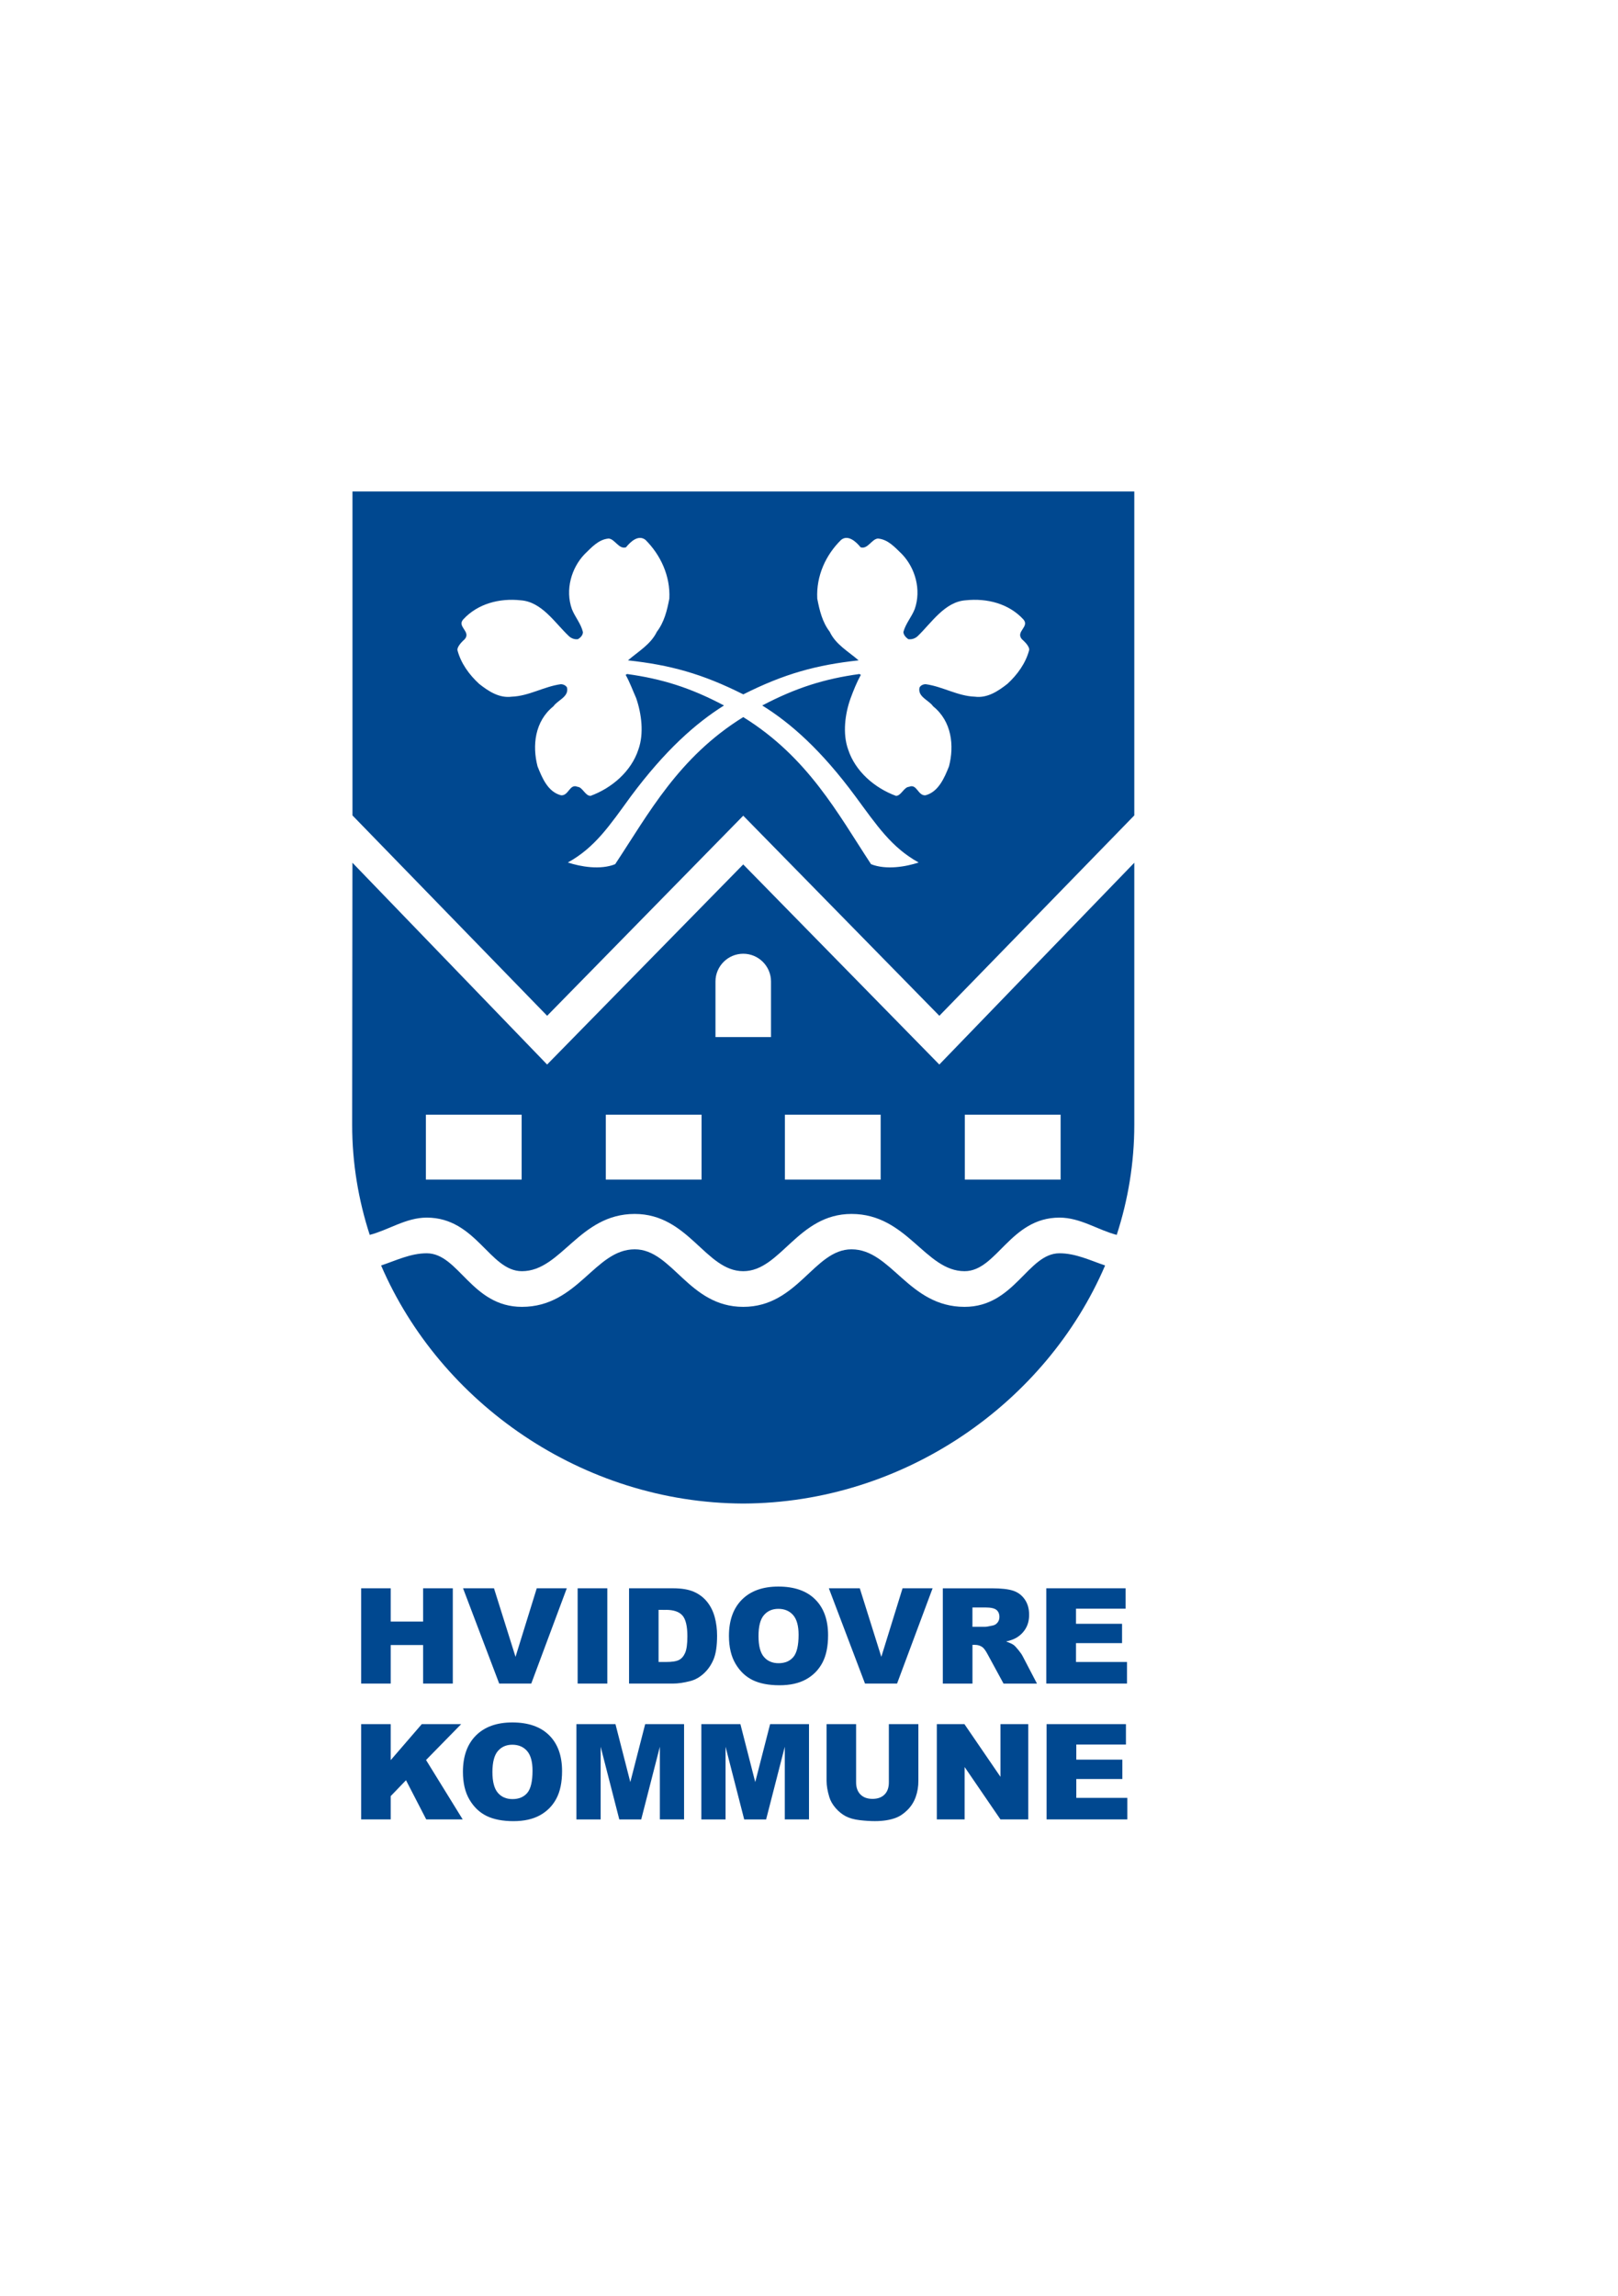 <?xml version="1.0" encoding="utf-8"?>
<!-- Generator: Adobe Illustrator 24.0.1, SVG Export Plug-In . SVG Version: 6.00 Build 0)  -->
<svg version="1.1" id="Lag_1" xmlns="http://www.w3.org/2000/svg" xmlns:xlink="http://www.w3.org/1999/xlink" x="0px" y="0px"
	 viewBox="0 0 592 840" style="enable-background:new 0 0 592 840;" xml:space="preserve">
<style type="text/css">
	.st0{fill:#004890;}
</style>
<g>
	<path class="st0" d="M271.94,478.08c20.01,0,25.92-21.05,39.61-21.05c14.62,0,20.84,21.05,41.37,21.05
		c18.35,0,23.12-19.6,34.73-19.6c5.91,0,11.2,2.59,16.69,4.46c-21.57,50.29-73.51,86.88-132.4,87.09
		c-58.89-0.21-110.84-36.81-132.5-87.09c5.6-1.87,10.78-4.46,16.69-4.46c11.72,0,16.38,19.6,34.84,19.6
		c20.53,0,26.65-21.05,41.27-21.05C246.02,457.03,251.93,478.08,271.94,478.08z"/>
	<path class="st0" d="M343.68,389.43l-71.75-73.2l-71.75,73.2l-71.23-73.82l-0.1,95.91c0,13.89,2.28,27.48,6.43,40.23
		c6.84-1.76,13.27-6.32,20.84-6.32c18.14,0,23.02,19.6,34.84,19.6c14.41,0,20.94-20.94,41.27-20.94c19.8,0,25.92,20.94,39.71,20.94
		c13.69,0,19.91-20.94,39.61-20.94c20.42,0,26.96,20.94,41.37,20.94c11.82,0,16.69-19.6,34.73-19.6c7.67,0,14.1,4.56,20.94,6.32
		c4.15-12.75,6.43-26.33,6.43-40.23v-95.91L343.68,389.43z M190.86,431.53h-35.04v-23.74h35.04V431.53z M256.69,431.53h-35.04
		v-23.74h35.04V431.53z M282.1,379.38h-10.16h-10.16v-20.32c0-5.6,4.56-10.16,10.16-10.16c5.6,0,10.16,4.56,10.16,10.16V379.38z
		 M322.22,431.53h-35.04v-23.74h35.04V431.53z M388.06,431.53h-35.05v-23.74h35.05V431.53z"/>
	<path class="st0" d="M271.94,179.79H128.96V298.3l71.23,73.3l71.75-73.2l71.75,73.2l71.33-73.3V179.79H271.94z M368.57,250.19
		c-3.32,2.59-7.26,5.29-11.92,4.67c-6.22-0.21-11.82-3.73-17.94-4.56c-0.93,0-1.87,0.41-2.28,1.24c-0.73,3.42,3.42,4.56,4.98,6.84
		c6.84,5.5,7.78,14.41,5.81,21.98c-1.66,4.15-3.84,9.33-8.61,10.58c-2.8,0.21-3.11-4.35-6.01-3.11c-1.87,0.1-2.9,3.32-4.77,3.32
		c-7.88-2.9-14.93-9.02-17.52-17c-2.07-5.81-1.14-13.06,0.93-18.77c1.04-2.8,2.18-5.7,3.73-8.5l-0.52-0.31
		c-12.75,1.76-23.12,4.98-35.56,11.51c10.37,6.43,21.57,16.28,34.11,33.28c7.88,10.68,13.17,18.66,23.12,24.16
		c-4.67,1.56-11.92,2.8-17.42,0.62c-12.13-18.46-23.02-39.09-46.76-53.81c-23.74,14.72-34.63,35.36-46.86,53.81
		c-5.39,2.18-12.65,0.93-17.31-0.62c9.95-5.5,15.24-13.48,23.02-24.16c12.65-17,23.85-26.85,34.11-33.28
		c-12.34-6.53-22.71-9.75-35.46-11.51l-0.52,0.31c1.56,2.8,2.59,5.7,3.84,8.5c1.97,5.7,2.9,12.96,0.83,18.77
		c-2.59,7.98-9.64,14.1-17.52,17c-1.97,0-2.9-3.21-4.77-3.32c-2.9-1.24-3.21,3.32-6.01,3.11c-4.87-1.24-6.95-6.43-8.61-10.58
		c-1.97-7.57-1.04-16.49,5.81-21.98c1.56-2.28,5.7-3.42,4.98-6.84c-0.41-0.83-1.45-1.24-2.28-1.24c-6.12,0.83-11.72,4.35-17.94,4.56
		c-4.67,0.62-8.61-2.07-11.92-4.67c-3.63-3.32-6.74-7.57-7.98-12.44c0-1.35,1.76-3.11,2.7-3.94c2.38-2.8-3.01-4.56-0.52-7.26
		c5.29-5.7,13.17-7.78,20.94-6.95c7.78,0.52,12.55,8.29,17.73,13.17c0.93,0.83,2.18,1.24,3.32,1.04c0.93-0.62,1.76-1.45,1.76-2.59
		c-0.73-3.11-2.9-5.5-4.04-8.4c-2.49-7.05-0.21-15.03,4.67-20.11c2.59-2.49,5.08-5.39,8.81-5.7c2.28,0.21,3.73,4.04,6.32,3.21
		c1.66-2.07,4.56-4.77,7.15-2.7c5.5,5.5,9.12,13.17,8.71,21.46c-0.83,4.35-1.87,8.61-4.56,12.13c-2.28,4.67-6.74,7.15-10.58,10.47
		c15.34,1.66,27.16,4.87,42.2,12.44c15.03-7.57,26.85-10.78,42.2-12.44c-3.84-3.32-8.4-5.81-10.58-10.47
		c-2.7-3.52-3.73-7.78-4.56-12.13c-0.42-8.29,3.11-15.97,8.71-21.46c2.49-2.07,5.5,0.62,7.15,2.7c2.59,0.83,4.04-3.01,6.32-3.21
		c3.73,0.31,6.22,3.21,8.81,5.7c4.87,5.08,7.15,13.06,4.67,20.11c-1.14,2.9-3.32,5.29-4.15,8.4c0.1,1.14,0.93,1.97,1.76,2.59
		c1.24,0.21,2.49-0.21,3.42-1.04c5.08-4.87,9.95-12.65,17.63-13.17c7.88-0.83,15.76,1.24,21.05,6.95c2.49,2.7-2.9,4.46-0.52,7.26
		c0.93,0.83,2.8,2.59,2.7,3.94C375.31,242.62,372.2,246.87,368.57,250.19z"/>
	<g>
		<g>
			<path class="st0" d="M132.15,581.03h10.8v12.18h11.86v-12.18h10.86v34.86h-10.86v-14.1h-11.86v14.1h-10.8V581.03z"/>
			<path class="st0" d="M169.42,581.03h11.32l7.88,25.08l7.77-25.08h10.99l-13,34.86h-11.73L169.42,581.03z"/>
			<path class="st0" d="M211.35,581.03h10.86v34.86h-10.86V581.03z"/>
			<path class="st0" d="M243.65,588.92c2.81,0,4.82,0.68,6.03,2.05c1.21,1.37,1.82,3.9,1.82,7.6c0,2.8-0.27,4.81-0.81,6.06
				c-0.54,1.25-1.29,2.12-2.25,2.62c-0.96,0.5-2.57,0.75-4.83,0.75h-2.65v-19.07H243.65z M230.15,615.89h16.07
				c1.92,0,4.07-0.32,6.45-0.95c1.74-0.46,3.36-1.38,4.87-2.77c1.51-1.39,2.69-3.11,3.55-5.16c0.85-2.05,1.28-4.94,1.28-8.67
				c0-2.38-0.29-4.63-0.86-6.75c-0.57-2.12-1.5-3.99-2.77-5.58c-1.28-1.6-2.89-2.83-4.84-3.69c-1.95-0.86-4.51-1.29-7.67-1.29
				h-16.07V615.89z"/>
			<path class="st0" d="M279.5,590.86c1.32-1.54,3.08-2.31,5.27-2.31c2.28,0,4.09,0.76,5.42,2.28c1.33,1.52,2,3.92,2,7.21
				c0,3.91-0.64,6.62-1.91,8.13c-1.28,1.51-3.08,2.27-5.41,2.27c-2.27,0-4.06-0.77-5.37-2.31c-1.32-1.54-1.97-4.08-1.97-7.6
				C277.52,594.95,278.18,592.4,279.5,590.86z M269.13,608.67c1.61,2.72,3.7,4.7,6.29,5.96c2.59,1.25,5.85,1.88,9.8,1.88
				c3.88,0,7.13-0.73,9.73-2.18c2.6-1.45,4.59-3.48,5.97-6.1c1.38-2.61,2.06-5.95,2.06-10.04c0-5.62-1.58-9.99-4.73-13.11
				c-3.15-3.12-7.64-4.68-13.47-4.68c-5.68,0-10.12,1.59-13.3,4.76c-3.18,3.18-4.77,7.61-4.77,13.31
				C266.72,602.56,267.52,605.96,269.13,608.67z"/>
			<path class="st0" d="M303.26,581.03h11.32l7.88,25.08l7.77-25.08h10.99l-13,34.86h-11.73L303.26,581.03z"/>
			<path class="st0" d="M355.81,588.05h4.75c1.97,0,3.32,0.3,4.04,0.9c0.71,0.6,1.07,1.46,1.07,2.59c0,0.76-0.22,1.44-0.68,2.02
				c-0.45,0.58-1.04,0.95-1.76,1.09c-1.42,0.32-2.37,0.48-2.87,0.48h-4.56V588.05z M355.81,615.89v-14.16h0.96
				c0.99,0,1.87,0.27,2.65,0.81c0.57,0.41,1.23,1.31,1.96,2.69l5.8,10.67h12.23l-5.27-10.1c-0.25-0.51-0.76-1.23-1.51-2.17
				c-0.76-0.94-1.33-1.55-1.73-1.84c-0.59-0.43-1.53-0.86-2.81-1.29c1.61-0.36,2.87-0.83,3.8-1.38c1.45-0.87,2.59-2.01,3.41-3.41
				c0.83-1.4,1.24-3.06,1.24-5c0-2.22-0.54-4.1-1.62-5.64c-1.08-1.54-2.51-2.6-4.27-3.17c-1.77-0.57-4.32-0.86-7.66-0.86h-18.03
				v34.86H355.81z"/>
			<path class="st0" d="M382.83,581.03h29.02v7.46h-18.16v5.53h16.85v7.08h-16.85v6.9h18.66v7.89h-29.53V581.03z"/>
		</g>
		<g>
			<path class="st0" d="M132.15,630.73h10.8v13.17l11.37-13.17h14.41l-12.85,13.12l13.41,21.73h-13.34l-7.4-14.33l-5.6,5.81v8.52
				h-10.8V630.73z"/>
			<path class="st0" d="M182.16,640.57c1.33-1.54,3.08-2.31,5.26-2.31c2.28,0,4.09,0.76,5.42,2.28c1.33,1.52,2,3.92,2,7.21
				c0,3.91-0.64,6.62-1.91,8.13c-1.28,1.51-3.08,2.27-5.41,2.27c-2.27,0-4.06-0.77-5.37-2.31c-1.32-1.54-1.98-4.08-1.98-7.6
				C180.18,644.66,180.84,642.11,182.16,640.57z M171.79,658.38c1.61,2.72,3.7,4.7,6.29,5.96c2.59,1.25,5.85,1.88,9.8,1.88
				c3.88,0,7.13-0.73,9.73-2.18c2.6-1.45,4.59-3.48,5.97-6.1c1.38-2.61,2.07-5.96,2.07-10.04c0-5.62-1.58-9.99-4.73-13.11
				c-3.15-3.12-7.64-4.68-13.47-4.68c-5.68,0-10.12,1.59-13.3,4.76c-3.18,3.18-4.77,7.61-4.77,13.31
				C169.38,652.27,170.18,655.66,171.79,658.38z"/>
			<path class="st0" d="M210.9,630.73h14.29l5.43,21.2l5.44-21.2h14.23v34.86h-8.86V639l-6.82,26.59h-8.02L219.77,639v26.59h-8.87
				V630.73z"/>
			<path class="st0" d="M256.61,630.73h14.29l5.43,21.2l5.44-21.2H296v34.86h-8.86V639l-6.83,26.59h-8.02L265.47,639v26.59h-8.86
				V630.73z"/>
			<path class="st0" d="M325.22,630.73h10.8v20.78c0,2.06-0.32,4.01-0.97,5.84c-0.65,1.83-1.66,3.43-3.04,4.8
				c-1.38,1.37-2.82,2.33-4.34,2.89c-2.1,0.78-4.63,1.17-7.58,1.17c-1.71,0-3.57-0.12-5.58-0.36c-2.02-0.24-3.7-0.71-5.06-1.42
				c-1.35-0.7-2.59-1.71-3.72-3.01c-1.12-1.3-1.89-2.64-2.3-4.02c-0.67-2.22-1-4.18-1-5.9v-20.78h10.8v21.28
				c0,1.9,0.53,3.39,1.59,4.46c1.06,1.07,2.53,1.61,4.42,1.61c1.86,0,3.33-0.53,4.39-1.58c1.06-1.05,1.59-2.55,1.59-4.48V630.73z"/>
			<path class="st0" d="M342.77,630.73h10.1l13.18,19.27v-19.27h10.17v34.86h-10.17l-13.11-19.17v19.17h-10.17V630.73z"/>
			<path class="st0" d="M382.93,630.73h29.03v7.46h-18.16v5.53h16.85v7.08h-16.85v6.9h18.66v7.89h-29.53V630.73z"/>
		</g>
	</g>
</g>
</svg>
